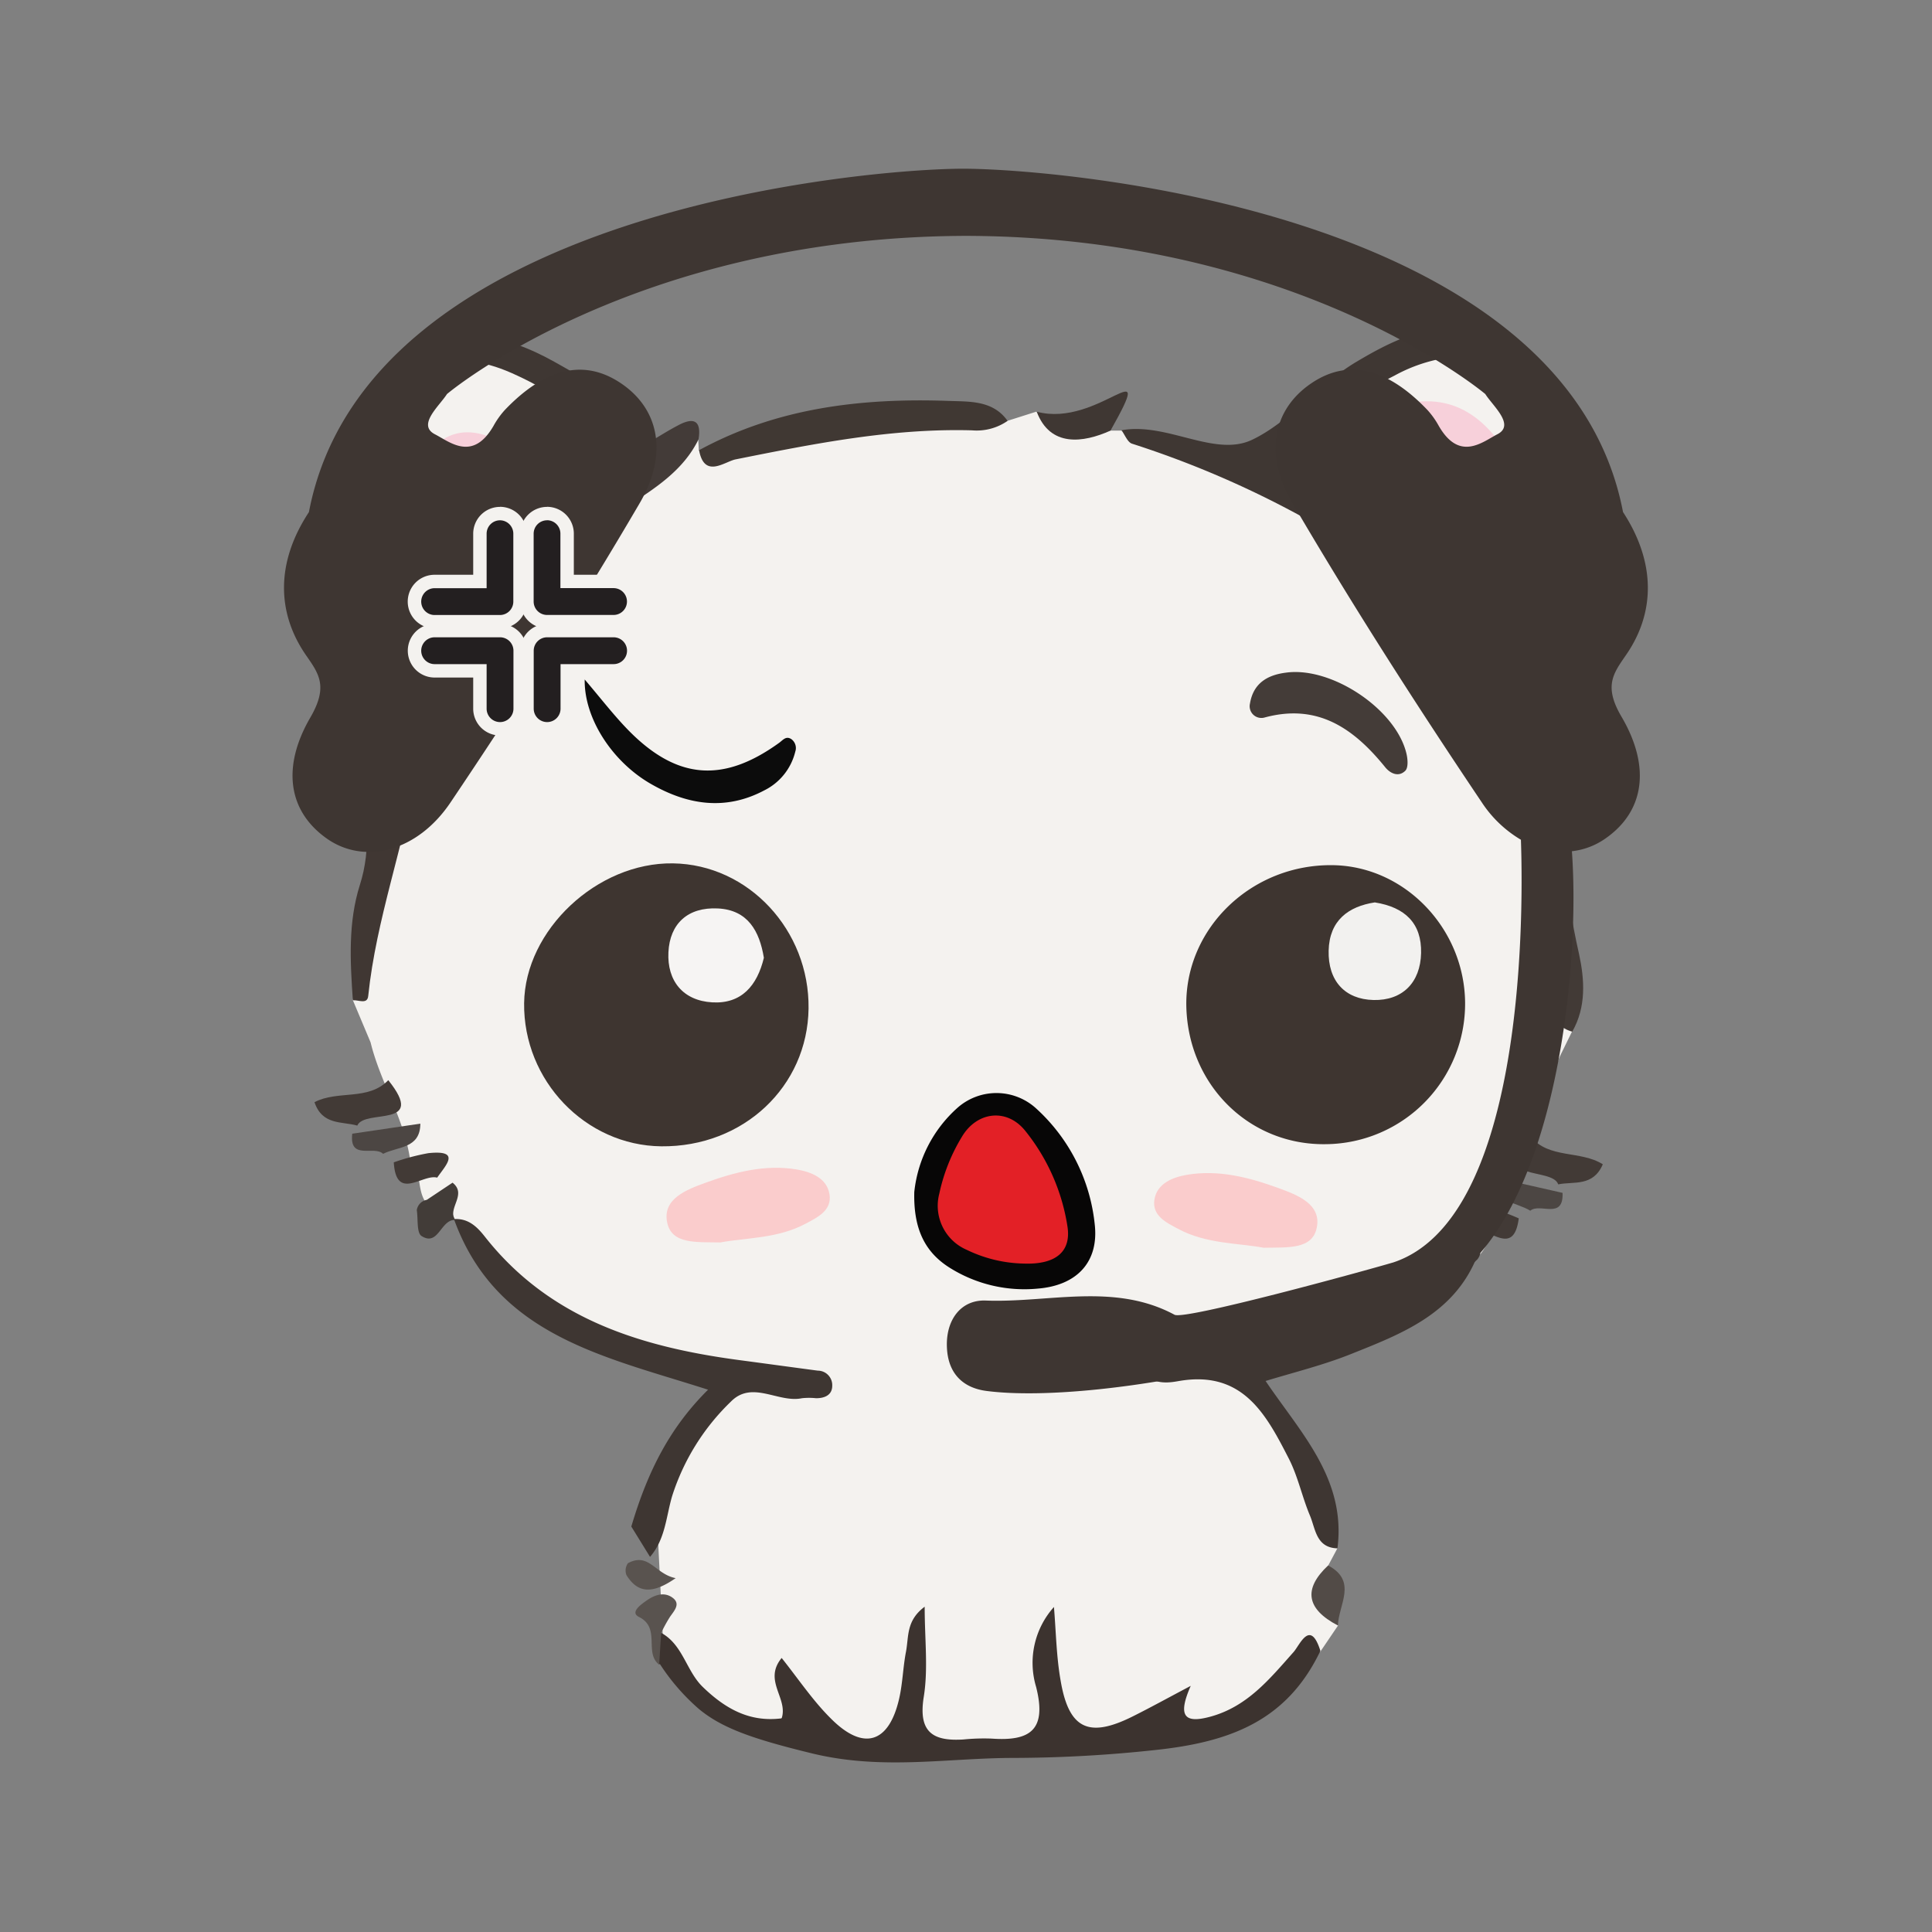 <svg id="Layer_1" data-name="Layer 1" xmlns="http://www.w3.org/2000/svg" viewBox="0 0 288 288"><rect x="0" y="0" width="288" height="288" fill="#808080" stroke="none"/><defs><style>.cls-1{fill:#f4f2ef;}.cls-2{fill:#f7d0da;}.cls-3{fill:#3c332f;}.cls-4{fill:#3e3632;}.cls-5{fill:#3f3733;}.cls-6{fill:#403733;}.cls-7{fill:#423a36;}.cls-8{fill:#403833;}.cls-9{fill:#433b38;}.cls-10{fill:#463c3b;}.cls-11{fill:#524b47;}.cls-12{fill:#423c38;}.cls-13{fill:#4c4643;}.cls-14{fill:#4a413f;}.cls-15{fill:#3e3530;}.cls-16{fill:#443c38;}.cls-17{fill:#59534f;}.cls-18{fill:#f6f4f3;}.cls-19{fill:#f2f1ef;}.cls-20{fill:#070606;}.cls-21{fill:#0c0c0c;}.cls-22{fill:#e32026;}.cls-23{fill:#facccc;}.cls-24{fill:#231f20;}</style></defs><title>Support</title><path class="cls-1" d="M189,67.51S220,42.12,228.12,56.14c2,5.26,2.86,7.29,2.86,7.29l.42,4.8-6.12,4.37-26.69,3.24Z"/><path class="cls-1" d="M97.86,224.89a32.29,32.29,0,0,1,4-9.65c5.45-8.56,6-8.89,17.46-9-6.58-1.89-12.84-2.15-18.94-3.34-13.82-2.68-24-10.8-32.71-21.2l.16.13c-.83-1.92-1.65-3.87-4.38-2.61-1.36-2-.54-4.7-2.34-6.52-.94-6.12-4.42-11.38-5.87-17.32l-2.65-6.3C55,137.69,57.31,126.25,60.41,115,65,102.79,70.82,91.48,82,83.91c5.48-8.4,14.6-12.43,22.08-18.43l.09,1.64c1.59,1.31,3,.19,4.57-.19,13.6-3.36,27.28-6.12,41.42-4.19l4.31-1.37c3,2,6.37,2.59,9.86,2.82h2.81a118.77,118.77,0,0,1,31.06,13.37,9.55,9.55,0,0,0,6,1.23c4.28.66,6.76,3.74,9.3,6.83a97.87,97.87,0,0,1,13.05,20.44c1.41-9.3-1.1-18.68,1.54-27.78,2.21-1.87,4.47-3.58,7.64-2.9l.2,2c.32,2.42-3.1,4-1.58,6.68a10.32,10.32,0,0,1,.06,1.39c1.23,10.18.19,20.27-1.3,30.33-.3,2-.1,4.75-2.52,5.23s-1.44,1.74-1.09,2.78c3.3,9.72,3.81,19.89,4.83,30l-1.5,3.06c-2,3.83-1.44,8.5-4,12.14l-1.49,3.07c-2.12,3.82-4.92,13.89-7.26,15.44a107.32,107.32,0,0,1-22.81,13.3,47,47,0,0,1-21.4,3.35c8.55-2,13,4.23,17.08,11.31,2.8,4.86,3.33,10.63,6.41,15.35L198,233.36c-.66,3.17-1.35,6.34,1.46,8.95l-2.65,3.91c-4,.95-5.34,4.95-8.33,7.07-4.2,3-8.23,6.44-13.83,3.25-1.46-.83-2.65-.08-4,.36-10.59,3.48-13.26,1.63-14.66-10.06a5.79,5.79,0,0,0,0,1.6c1,12.24.87,12.44-10.8,12.17-8.12-.19-9-1.14-8.82-9.53,0-2.1,0-4.19,0-6.29,0-.93-1.07-.3-.15-.43.07,0,.12.21.11.66a47.44,47.44,0,0,1-.17,7c-.54,3.28-1.46,6.58-5,7.77s-6.34-.44-8.89-2.74c-1.37-1.24-2.2-3-3.94-4.2-2,6.05-6.13,5.28-10.47,3.21-5-2.38-7.17-7.11-9.35-11.78a14.26,14.26,0,0,1-.6-2.71c-.36,2.5,1.7,4.41,1.12,6.75"/><path class="cls-2" d="M229,77.61c-.08,9.53-.14,19.07-.25,28.6,0,1.78.38,4.3-2,4.5-2,.16-1.58-2.3-2.19-3.71-4.7-10.89-10.37-21.08-21-27.44-4-.25-4.81-3.37-5.73-6.39,2.16-6,5-11.71,11.92-13.06,8.18-1.59,12.87,3.46,16.42,10,2.82,3.05,5.42-1.68,8.19-.22l1.42,0C235.92,74.61,232,75.74,229,77.61Z"/><path class="cls-2" d="M83.07,85.8c-5.39.69-7.32,5.41-9.95,9-4.48,6.14-8.65,12.55-11.05,19.9a2.45,2.45,0,0,1-3.17-.16c-2.68-5.21-1-10.81-1.43-16.23-.42-4.75.89-9.61-1-14.24a3.57,3.57,0,0,1-1.37-2.61l.14-1.59c1.1-1.75,2.5-1.38,3.84-.85-.66-1.58-4.86-.16-3.83-3.79a1.16,1.16,0,0,1,0-.81c1-1.32,2.4-.83,3.67-.67,3.12.38.43-1.61.94-2.3,3.92-9,10.33-11,18.1-5.6a60.3,60.3,0,0,1,9.26,7.32c1.46,2.61-.59,4.16-1.89,5.86C83.79,81.06,82.62,83.13,83.07,85.8Z"/><path class="cls-3" d="M98.27,248.15c-.35-1.61-.79-3.22.3-4.74,3.25,1.78,3.72,5.68,6.2,8.07,3.29,3.18,6.92,5.29,11.75,4.67,1-3-2.79-5.61,0-9,2.5,3.14,4.64,6.35,7.31,9,4.87,4.92,8.7,3.75,10.22-3,.51-2.26.56-4.62,1-6.91s0-4.65,2.79-6.73c0,4.87.54,9.26-.14,13.46-.84,5.27,1.38,6.62,5.93,6.33a30.77,30.77,0,0,1,4.18-.13c5.72.41,8.28-1.25,6.64-7.71a12.47,12.47,0,0,1,2.66-11.91c.31,3.69.36,7.41,1,11,1.22,7.18,4.18,8.58,10.69,5.34,2.63-1.31,5.2-2.73,8.7-4.58-2,4.55-.91,5.62,2.86,4.61,5.57-1.49,8.9-5.64,12.47-9.65.94-1.06,2.48-5,4-.18-5,10.45-13.47,13.61-24.69,14.79a199.67,199.67,0,0,1-21,1.17c-9.89,0-19.61,1.89-30.16-.69-8.82-2.15-13.42-3.77-16.86-6.66a31.65,31.65,0,0,1-5.78-6.69"/><path class="cls-4" d="M94.11,227.56c2.52-8.53,5.9-14.9,11.44-20.4-15.41-4.95-31.58-8-37.88-25.43,2.12-.15,3.44,1.13,4.61,2.62,9.65,12.26,23.22,16.43,37.87,18.39,3.92.52,7.84,1.06,11.76,1.58a2.16,2.16,0,0,1,2.15,2.25c0,1.39-1.13,1.87-2.42,1.86a10,10,0,0,0-2.09,0c-3.53.74-7.41-2.71-10.58.49A33.79,33.79,0,0,0,100.2,223c-.91,3.06-1,6.43-3.3,9.08"/><path class="cls-5" d="M197.77,73.16l5.73,6.39c-1.38,2.69-3.12,1.09-4.58.24a145.14,145.14,0,0,0-30.17-13.65c-.66-.21-1.05-1.29-1.57-2,6.75-1.24,13.88,4.07,19.46,1.42s9.9-8.25,15.5-11.59c6.29-3.75,12.85-6.87,20.43-3.83,6.15,2.47,9.92,6.53,8.57,13.8-2-4.51-2.87-9.88-9.08-10.74A23.75,23.75,0,0,0,207.86,56c-6.24,3.17-11.64,7.56-17.25,12.8Z"/><path class="cls-4" d="M199.37,230.81c-3.19-.09-3.26-2.9-4.1-4.89-1.17-2.78-1.78-5.81-3.14-8.47-3.41-6.66-6.91-13.25-16.46-11.57-1.88.33-4.69.73-7-3.17,4.09,0,7.36.15,10.61,0a59.52,59.52,0,0,0,32.35-11.57c2.49-1.8,4.56-5,8.47-3.62-3.48,8.39-11.21,11.33-18.75,14.34-4.08,1.63-8.38,2.69-12.69,4C193.88,213.59,200.7,220.47,199.37,230.81Z"/><path class="cls-6" d="M59.57,114.78l2.51-.08c-1.83,11.37-6,22.24-7.19,33.77-.13,1.31-1.47.56-2.29.64-.4-5.78-.73-11.6,1.05-17.21,3.49-10.94-2.89-21.22-1.9-32,.58-6.27-1.22-12.91,3.37-18.43l1.23,1c3,3.42,1.07,7.54,1.58,11.31C58.88,100.76,56.07,108,59.57,114.78Z"/><path class="cls-7" d="M234.37,153.79c-3.53-1-2.51-4-2.68-6.34-.35-4.85-.65-9.67-1.42-14.5s-4.51-8.71.14-14.86c3.43-4.53,1.8-13,2.26-19.65.3-4.37-.28-8.84,1.79-13,2.89,2,2.69,5.19,2.88,8.14.41,6.54.26,13.3-1.77,19.36-3.34,9.94-2.41,19.42-.19,29.25C236.21,146,236.49,150.09,234.37,153.79Z"/><path class="cls-5" d="M55.14,70c.33-18.45,11.66-25,27.62-16,5.43,3.08,11,6,14.37,11.68l-.8.64c-3.6,1.16-6.12-1.23-8.9-2.75C83,61.15,79,57.93,73.91,56.78c-6.53-1.48-10,.34-12.48,6.56-1.14,2.83-1,6.7-5.37,7.08Z"/><path class="cls-8" d="M150.2,62.74a8.08,8.08,0,0,1-5.3,1.41c-12-.33-23.6,2-35.25,4.33-1.65.34-4.65,2.91-5.44-1.37,11.61-6.33,24.21-7.8,37.14-7.35C144.51,59.88,148,59.64,150.2,62.74Z"/><path class="cls-9" d="M83.07,85.8c-3.85-1.22-2-3.59-.8-5.32a64.64,64.64,0,0,1,5.41-6.14c1.81-4.44,5.56-6.78,9.56-8.85l-.11.21c1.32-.78,2.62-1.6,4-2.32,2.32-1.23,3.45-.66,3,2.11C99.57,74.81,87.27,76.11,83.07,85.8Z"/><path class="cls-7" d="M234.3,69.86c-2.75-.47-5.22,9.09-8.19.22,4.23-.81,5.29-5.55,8.72-7.5C237.1,65.47,235,67.6,234.3,69.86Z"/><path class="cls-10" d="M60.77,72.48,63,74.86a6.32,6.32,0,0,1-2.34.7c-1.8-.22-3.57-.74-5.35-1.14-.79-.5-1.6-1-2.35-1.5-1.49-1.06-4-2.41-2.89-4.1,1.71-2.58,3.51.09,5.12,1.15l-.1-.2C56.83,70.94,59.42,70.4,60.77,72.48Z"/><path class="cls-11" d="M199.44,242.31q-7.07-3.69-1.46-8.95C202.41,235.7,199.52,239.23,199.44,242.31Z"/><path class="cls-5" d="M165.54,64.19c-4.08,1.84-9,2.5-11-2.82C163.79,63.87,172.65,51.53,165.54,64.19Z"/><path class="cls-12" d="M63.62,178.86l3.84-2.56c2.22,1.75-.8,3.82.38,5.56-2.16-.1-2.47,4-5,2.39-.75-.47-.5-2.53-.71-3.86A1.83,1.83,0,0,1,63.62,178.86Z"/><path class="cls-13" d="M229,77.61l6.75-7.73c3.66,1.8-.34,3.67.05,5.5C233.66,76.6,232.15,79.64,229,77.61Z"/><path class="cls-7" d="M234.39,84.08c-2.24.07-5.49.82-2.36-3.08a33.16,33.16,0,0,1,3.94-3.6C240.72,80.88,235.08,81.89,234.39,84.08Z"/><path class="cls-7" d="M232.28,176.55c-.89-2.64-10.48-.27-4.09-7.1,2.72,3.33,7.39,2,10.74,4.11C237.47,176.94,234.6,176.08,232.28,176.55Z"/><path class="cls-13" d="M222.93,175.55l10,2.27c.16,4.08-3.39,1.44-4.81,2.66C226.05,179.19,222.65,179.31,222.93,175.55Z"/><path class="cls-7" d="M219.81,183.4c-1.13-1.93-3.33-4.44,1.59-3.54a33.16,33.16,0,0,1,5,1.76C225.64,187.44,222.06,183,219.81,183.4Z"/><path class="cls-7" d="M53.26,167.79c1.09-2.56,10.47.52,4.62-6.77-3,3.12-7.52,1.45-11,3.28C48.05,167.78,51,167.14,53.26,167.79Z"/><path class="cls-13" d="M62.66,167.5,52.51,169c-.47,4.05,3.27,1.7,4.6,3C59.27,170.89,62.65,171.26,62.66,167.5Z"/><path class="cls-7" d="M65.17,175.55c1.27-1.84,3.65-4.17-1.32-3.65a33.16,33.16,0,0,0-5.15,1.37C59.06,179.15,63,174.95,65.17,175.55Z"/><path class="cls-14" d="M55.28,75.23c.75,2.09,4.73,1,4.25,3.65-.31,1.73-2.81.54-4.26,1-1.67-.57-4.22-.67-4.26-2.7C51,74.4,53.81,75.88,55.28,75.23Z"/><path class="cls-15" d="M98.58,170.88c-11.31-.12-20.59-9.81-20.45-21.34.13-10.9,10.89-21,22.18-20.84s20.37,10,20.22,21.63S110.83,171,98.58,170.88Z"/><path class="cls-15" d="M176.84,149.81c-.11-11.53,9.79-21,21.81-20.84,10.71.13,19.64,9.39,19.75,20.48a20.94,20.94,0,0,1-20.7,21.11C186.16,170.77,177,161.62,176.84,149.81Z"/><path class="cls-16" d="M191.7,100.27c6.78-.94,16.33,5.41,17.94,12,.21.84.32,2.14-.15,2.62-1,1-2.24.42-3-.52-4.68-5.78-10.07-9.59-18.06-7.39a1.75,1.75,0,0,1-2.1-2.1C186.83,101.86,188.91,100.62,191.7,100.27Z"/><path class="cls-17" d="M98.56,243.41l-.3,4.74c-2.29-1.77.28-5.48-3-7.11-1.38-.68.24-1.83,1.14-2.46,1.21-.84,2.61-1.33,3.86-.41s.24,1.94-.4,2.87A22.7,22.7,0,0,0,98.56,243.41Z"/><path class="cls-17" d="M100.72,235.25c-3.55,2.47-5.68,2.2-7.33-.44a1.89,1.89,0,0,1,.22-1.79C96.73,231.35,97.66,234.66,100.72,235.25Z"/><path class="cls-1" d="M60.77,72.48c-2.34,0-3.93-1.56-5.72-2.72,3.6-.58,3.61-3.72,4.49-6.26C62.86,54,67.92,51.65,77.13,56,81.7,58.11,85.91,61,90.3,63.55c2.14,1.23,4.09,3.25,6.95,1.93-3.05,3.09-5.08,7.3-9.56,8.85-4-.93-6.59-4.13-9.71-6.39C70.06,62.2,65,63.39,60.77,72.48Z"/><path class="cls-1" d="M59.57,114.78c-3.63,0-2.61-3.09-2.68-4.69-.39-9.19-.4-18.39-.53-27.59,4.48-1.92,2.87,1.89,2.91,3.4C59.49,95.52,59.49,105.15,59.57,114.78Z"/><path class="cls-18" d="M113.87,142.78c-1,4.14-3.33,6.89-7.69,6.64s-6.75-3.2-6.54-7.47,2.89-6.75,7.37-6.53S113.22,138.81,113.87,142.78Z"/><path class="cls-19" d="M204.94,134.52c4.53.72,7,3.13,6.9,7.55s-2.8,7.1-7.09,7-6.8-2.88-6.69-7.37S201,135.12,204.94,134.52Z"/><path class="cls-20" d="M136.29,177.7a19.56,19.56,0,0,1,6.45-12.57,8.77,8.77,0,0,1,11.6,0,27.11,27.11,0,0,1,8.86,17.48c.58,5.45-2.59,9-8.5,9.48A20.92,20.92,0,0,1,141.6,189C138,186.75,136.15,183.36,136.29,177.7Z"/><path class="cls-21" d="M87.16,101.29c2.38,2.79,4.26,5.24,6.39,7.44,7.27,7.49,14.2,8.07,22.6,2,.57-.41,1-1.06,1.8-.56a1.65,1.65,0,0,1,.6,1.88,8.75,8.75,0,0,1-4.62,5.77c-5.77,3.06-11.43,2.18-16.88-.95C91.28,113.57,87.06,107.09,87.16,101.29Z"/><path class="cls-22" d="M152.66,188.36a20.36,20.36,0,0,1-8.55-2.05,7.15,7.15,0,0,1-4.09-8.38,27.2,27.2,0,0,1,3.35-8.44c2.24-3.81,6.72-4.35,9.47-.91a30,30,0,0,1,6.28,14.22C159.72,186.59,157.37,188.52,152.66,188.36Z"/><path class="cls-4" d="M242.39,97.64c4.31-6.23,4.51-13.71-.45-21.31-8.6-45.05-84.32-51.18-98.36-51.18S54.66,31.28,46.05,76.34c-5,7.59-4.75,15.08-.45,21.31,1.92,2.77,3.37,4.65.66,9.31-4.26,7.33-3.38,14,2.57,18.12,5.53,3.81,13.38,1.91,18.34-5.48C77,105,86.49,90.17,95.36,75c4.24-7.25,3-14.1-3-18-5.74-3.74-11.55-1.69-17.09,4.1a12.38,12.38,0,0,0-1.7,2.38c-3.1,5.39-6.53,2.39-8.73,1.26-2.71-1.39.65-4.21,1.79-6,0,0,27.75-23.45,77.39-23.58,49.64.13,77.39,23.58,77.39,23.58,1.14,1.8,4.5,4.62,1.79,6-2.2,1.13-5.63,4.13-8.73-1.26a12.38,12.38,0,0,0-1.7-2.38c-5.54-5.8-11.35-7.85-17.09-4.1-6,3.93-7.28,10.78-3,18,8.87,15.16,18.39,30,28.19,44.58a17.83,17.83,0,0,0,5.85,5.6c.48,13.76,0,56.66-19,63-4.75,1.4-31.11,8.62-32.63,7.81-9-4.84-18.76-1.76-28.15-2.12-3.74-.14-6,2.95-5.78,7.08.19,3.81,2.39,5.95,5.92,6.4,16.89,2.18,59.35-6.07,73.17-19.64a2.4,2.4,0,0,0,.44-.95c12-13.93,14.77-44.33,13.63-59.87a10.72,10.72,0,0,0,4.89-1.82c6-4.1,6.83-10.79,2.57-18.12C239,102.29,240.48,100.41,242.39,97.64Z"/><path class="cls-23" d="M107.37,185.21c-3.57-.08-7.26.31-7.92-3-.71-3.51,2.9-4.87,5.67-5.88,4.38-1.6,8.94-2.79,13.65-2,2.11.36,4.48,1.26,4.88,3.68s-1.79,3.46-3.5,4.37C115.94,184.66,111.18,184.49,107.37,185.21Z"/><path class="cls-23" d="M188.37,186c3.57-.08,7.26.31,7.92-3,.71-3.51-2.9-4.87-5.67-5.88-4.38-1.6-8.94-2.79-13.65-2-2.11.36-4.48,1.26-4.88,3.68s1.79,3.46,3.5,4.37C179.8,185.45,184.56,185.28,188.37,186Z"/><path class="cls-24" d="M64.79,92.69a3,3,0,0,1,0-6h6.75V79.56a3,3,0,1,1,6,0V89.68a3,3,0,0,1-3,3H64.79Z"/><path class="cls-1" d="M74.52,77.56a2,2,0,0,1,2,2V89.68a2,2,0,0,1-2,2H64.79a2,2,0,0,1,0-4h7.75V79.56a2,2,0,0,1,2-2h0m0-2h0a4,4,0,0,0-4,4v6.12H64.78a4,4,0,0,0,0,8h9.75a4,4,0,0,0,4-4V79.55a4,4,0,0,0-4-4Z"/><path class="cls-24" d="M81.55,92.67a3,3,0,0,1-3-3V79.56a3,3,0,0,1,6,0v7.12h6.92a3,3,0,1,1,0,6H81.55Z"/><path class="cls-1" d="M81.54,77.55a2,2,0,0,1,2,2v8.12h7.92a2,2,0,0,1,0,4H81.55a2,2,0,0,1-2-2V79.56a2,2,0,0,1,2-2h0m0-2h0a4,4,0,0,0-4,4V89.68a4,4,0,0,0,4,4h9.92a4,4,0,0,0,0-8H85.54V79.55a4,4,0,0,0-4-4Z"/><path class="cls-24" d="M74.55,108.61a3,3,0,0,1-3-3V100H64.79a3,3,0,0,1,0-6h9.75a3,3,0,0,1,3,3v8.64a3,3,0,0,1-3,3Z"/><path class="cls-1" d="M74.54,95a2,2,0,0,1,2,2v8.64a2,2,0,0,1-2,2h0a2,2,0,0,1-2-2V99H64.79a2,2,0,0,1,0-4h9.75m0-2H64.79a4,4,0,0,0,0,8h5.75v4.64a4,4,0,0,0,8,0V97a4,4,0,0,0-4-4Z"/><path class="cls-24" d="M81.56,108.6a3,3,0,0,1-3-3V97a3,3,0,0,1,3-3h9.92a3,3,0,0,1,0,6H84.56v5.64a3,3,0,0,1-3,3Z"/><path class="cls-1" d="M91.47,95a2,2,0,0,1,0,4H83.56v6.64a2,2,0,0,1-2,2h0a2,2,0,0,1-2-2V97a2,2,0,0,1,2-2h9.92m0-2H81.55a4,4,0,0,0-4,4v8.64a4,4,0,0,0,8,0V101h5.92a4,4,0,0,0,0-8Z"/></svg>
